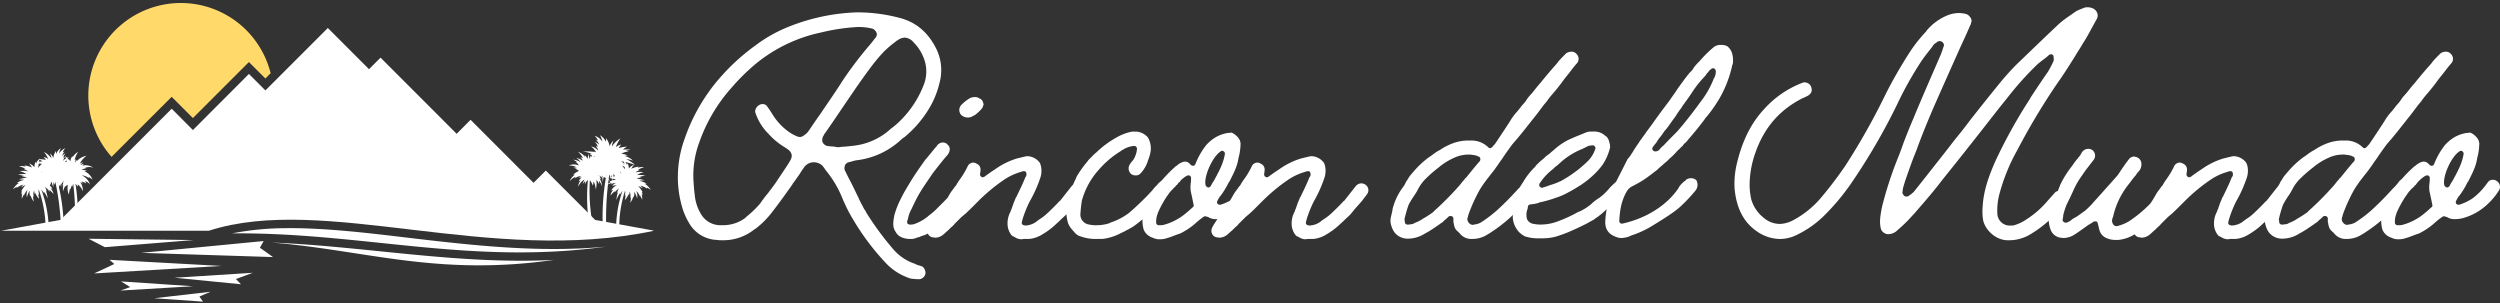 <svg xmlns="http://www.w3.org/2000/svg" xmlns:xlink="http://www.w3.org/1999/xlink" width="907.41" height="110" viewBox="0 0 907.41 110">
  <rect x="0" y="0" width="907.41" height="110" fill="#333333" stroke="none"/>
  <defs>
    <clipPath id="clip-path">
      <rect id="Rectangle_158" data-name="Rectangle 158" width="238.155" height="110"/>
    </clipPath>
    <clipPath id="clip-path-2">
      <path id="Path_7" data-name="Path 7" d="M30,.984H96.214V57.6H30Zm0,0" transform="translate(-30 -0.984)"/>
    </clipPath>
    <clipPath id="clip-path-3">
      <path id="Path_9" data-name="Path 9" d="M.438,9h236.67V86.961H.438Zm0,0" transform="translate(-0.438 -9)" fill="#fff"/>
    </clipPath>
    <clipPath id="clip-path-4">
      <path id="Path_12" data-name="Path 12" d="M30,77H217.961v27.559H30Zm0,0" transform="translate(-30 -77)" fill="#fff"/>
    </clipPath>
  </defs>
  <g id="rincon-del-mundo-white" transform="translate(15055 -4369.5)">
    <g id="Group_530" data-name="Group 530" transform="translate(-15064 4361.5)">
      <g id="Group_6" data-name="Group 6" transform="translate(9 8)">
        <g id="Group_5" data-name="Group 5" clip-path="url(#clip-path)">
          <g id="Group_2" data-name="Group 2" transform="translate(32.039 1.051)" clip-path="url(#clip-path-2)">
            <path id="Path_6" data-name="Path 6" d="M96.183,26.506A33.579,33.579,0,1,0,38.455,56.864L60.277,35.075l7.705,7.705Q78.145,32.618,88.311,22.451l5.978,5.978Zm0,0" transform="translate(-29.999 -0.984)" fill="#ffda6b"/>
          </g>
          <g id="Group_3" data-name="Group 3" transform="translate(0.467 9.612)" clip-path="url(#clip-path-3)">
            <path id="Path_8" data-name="Path 8" d="M21.93,79.171Q11.167,81.129.438,83.092H75.808c41.851-13.521,101.873,12.686,161.663,0q-10.731-1.959-21.493-3.921-8.936-8.967-17.9-17.905l-4.451,4.451Q182.2,54.259,170.774,42.831q-2.529,2.528-5.053,5.085Q151.9,34.093,138.088,20.279q-2.1,2.09-4.184,4.184-7.478-7.471-14.947-14.947Q107.624,20.842,96.3,32.172q-2.985-2.991-5.978-5.982Q80.159,36.39,69.993,46.552q-3.855-3.886-7.705-7.739Q42.088,59.007,21.93,79.171Zm0,0" transform="translate(-0.438 -8.965)" fill="#fff"/>
          </g>
          <path id="Path_10" data-name="Path 10" d="M116.79,14.461l14.947,14.981,4.184-4.184,27.633,27.6,5.053-5.052,20.128,20.129L168.573,56.082l2.258,5.081-4.118-3.12,3.95,7.009-10.429-7.242,3.158,3.387-5.348-2.824,8.4,8.736-10.429-4.118,12.289,12.29L149.538,70.3l2.061,6.245L127.185,52.127l10.43,2.958-18.3-18.3,10.1,1.393-9.566-9.566,8.239,2.061ZM88.155,31.169l5.978,5.982L98.054,33.2,96.06,39.074l11.56,11.56L87.358,39.871l5.248,7.805L84,43.229,94.033,55.052,81.08,48.611,74,57.709l9.37,9.336L63.508,55.386l5.615,6.278L58.16,58.076,47.931,60.7l3.721,2.39-2.328.067,5.248,4.551-8.435-3.158L39,68.172l2.924.534-9.6,2.82,27.8-27.734L67.826,51.5ZM195.911,66.245,208.7,79l-9.833-5.482v2.128L193.849,70.2l-2.557.663Zm0,0" transform="translate(2.196 0.983)" fill="#fff"/>
          <g id="Group_4" data-name="Group 4" transform="translate(32.039 82.233)" clip-path="url(#clip-path-4)">
            <path id="Path_11" data-name="Path 11" d="M101.709,77.548c2.174-.025,4.343,0,6.491.058,13.125.4,26.311,2.057,39.332,3.588,23.583,2.787,46.965,5.282,70.418,3.054-49.527,6.808-88.257-5.215-135.756-4.814A104.906,104.906,0,0,1,101.709,77.548Zm-71.6,3.842,38.134.467L36.021,84.448Zm63.544.83-1.364,2.428,4.752,3.387-47.8-1.527Zm2.724.534c34.446,1.393,67.995,8.106,102.637,6.312C156.5,95.144,130.589,85.478,96.377,82.754ZM37.719,89.032l40.553,2.223L32.1,93.98l7.338-3.421ZM89.7,93.746l-6.112,2.261L85.414,97.9,61.268,95.54ZM41.869,96.871l26.14,1.761-26.34,1.56,3.554-1.26Zm32.519,3.755-4.055,1.727,1.3,1.857-17.7-1.227Zm0,0" transform="translate(-29.993 -76.963)" fill="#fff"/>
          </g>
          <path id="Path_13" data-name="Path 13" d="M217.435,45.938a5.516,5.516,0,0,1,2.195,2.39A2.978,2.978,0,0,0,219.6,47a5.734,5.734,0,0,1,1.361,2.958,5.886,5.886,0,0,1,1.4-2.094,8.434,8.434,0,0,0-.6,2.257,9.759,9.759,0,0,1,3.125-3.02,12.072,12.072,0,0,0-1.661,3.187,4.929,4.929,0,0,1,1.99-.964,4.241,4.241,0,0,0-.926,1.3,10.632,10.632,0,0,1,3.053-.5,5,5,0,0,0-1.526,1.03,13.026,13.026,0,0,1,2.791.1,14.066,14.066,0,0,0-1.794.367,3.7,3.7,0,0,1,1.094.263,4.792,4.792,0,0,0-2.657.83,6.632,6.632,0,0,1,2.36.6,3.326,3.326,0,0,0-1.13.167,7.653,7.653,0,0,1,2.991,1.694,13.834,13.834,0,0,0-2.462-.6,21.434,21.434,0,0,1,3.258,2.161,28.43,28.43,0,0,0-3.567-1.03,3.444,3.444,0,0,1,.576,1,1.774,1.774,0,0,0,.267-.63,6.426,6.426,0,0,1,.4,1.957,4.526,4.526,0,0,1,1.928-1.393,10.535,10.535,0,0,0-1.064,1.494,9.806,9.806,0,0,1,2.757-.8,1.755,1.755,0,0,0-.464.434,5.849,5.849,0,0,1,2.424-.2,8.955,8.955,0,0,0-2.258.93,1.587,1.587,0,0,1,.564.1,7.3,7.3,0,0,0-1.527.9,7.087,7.087,0,0,1,3.02-.133,6.24,6.24,0,0,0-2.39,1.064,8.729,8.729,0,0,1,3.058.229,7.824,7.824,0,0,0-2.16.467,2.745,2.745,0,0,1,.729.1,8.265,8.265,0,0,0-1.827.5,13.941,13.941,0,0,1,2.958.6,10.1,10.1,0,0,0-1.994.2,6.864,6.864,0,0,1,2.757,1.064,3.9,3.9,0,0,0-.7,0A6.58,6.58,0,0,1,235.9,65.8a10.822,10.822,0,0,0-1.494-.893,1.021,1.021,0,0,1,.2.463,7.131,7.131,0,0,0-2.558-1.131,3.431,3.431,0,0,1,.9,1.03,7.12,7.12,0,0,0-1.627-.864,11.1,11.1,0,0,1,1.661,2.257,2,2,0,0,0-.367-.033,2.893,2.893,0,0,1,.367,1.1,1.148,1.148,0,0,0-.4-.4,6,6,0,0,1,.2,2.027,9.189,9.189,0,0,0-.8-1.6,1.905,1.905,0,0,1,.1.6,6.061,6.061,0,0,0-1.464-2.194,4.525,4.525,0,0,1,.333,2.691,9.917,9.917,0,0,0-1.064-2.424,4.475,4.475,0,0,1-.2,2.19,1.787,1.787,0,0,0-.1-.563,5.525,5.525,0,0,1-1.164,2.424,11.263,11.263,0,0,0,.333-2.123,1.866,1.866,0,0,1-.366.53,3.727,3.727,0,0,0-.133-2.491,4.389,4.389,0,0,1-.367,1.594,1.645,1.645,0,0,0-.1-.73,4.385,4.385,0,0,1-1.331,2.257,5.866,5.866,0,0,0,.3-1.861,1.158,1.158,0,0,1-.3.367,4.692,4.692,0,0,0,.142-1.965,42.3,42.3,0,0,0-2.136,13.258l-1.127-.367a42.15,42.15,0,0,1,2.32-12.845,4.047,4.047,0,0,0-.759,1.356,1.128,1.128,0,0,1-.067-.534,8.692,8.692,0,0,0-1.393,2.557,9.574,9.574,0,0,1,.53-2.724.615.615,0,0,0-.267.2,3.685,3.685,0,0,1,.663-1.66,6.173,6.173,0,0,0-1.527,1.36,1.217,1.217,0,0,1,.067-.4,8.11,8.11,0,0,0-1.628,1.627,4.237,4.237,0,0,1,.964-2.061,2.179,2.179,0,0,0-.663.234,3.638,3.638,0,0,1,1.957-1.894,2.683,2.683,0,0,0-1.56.267,2.026,2.026,0,0,1,1.263-1.131,2.162,2.162,0,0,0-1.76.6.929.929,0,0,1,.4-.634,7.476,7.476,0,0,0-1.494.53,106.894,106.894,0,0,0-.663,14.951c-.366-.033-.93-.1-1.263-.133A85.981,85.981,0,0,1,219.6,61.461c-.083-.054-.171-.1-.258-.159-.029.063-.059.121-.083.179a1.564,1.564,0,0,1-.146-.309c-.079-.046-.158-.092-.241-.133a7.471,7.471,0,0,0-.376,1.907,8.164,8.164,0,0,1-.125-1.556,5.756,5.756,0,0,0-.831-.542c-.058.079-.112.159-.167.242a3.849,3.849,0,0,1,.626.959,2.47,2.47,0,0,0-.7-.5,7.013,7.013,0,0,1,.959,2.991,5.8,5.8,0,0,0-1.193-2.061,4.245,4.245,0,0,1,.067,1.3,4.8,4.8,0,0,0-.964-1.627,9.562,9.562,0,0,1-.2,3.488,9.16,9.16,0,0,0-.764-2.824c-.05.092-.092.179-.138.271a3.5,3.5,0,0,1-.2,1.156,6.152,6.152,0,0,0-1.072-1.948,65.942,65.942,0,0,0,.973,15.736h-1.26a64.852,64.852,0,0,1-.413-15.811,3.07,3.07,0,0,0-1.08,1.594,2.927,2.927,0,0,1,.129-1.231,4.322,4.322,0,0,0-.964,1.131,5.348,5.348,0,0,1,.7-1.694,5.105,5.105,0,0,0-2.262,2.624,3.04,3.04,0,0,1,.9-2.261,2.416,2.416,0,0,0-.764.4,2.857,2.857,0,0,1,1.164-1.493,3.137,3.137,0,0,0-1.1.3,3.413,3.413,0,0,1,.8-.8,3.86,3.86,0,0,0-2.291.864,1.517,1.517,0,0,1,.4-.63,4.73,4.73,0,0,0-2.29,1.727,5.481,5.481,0,0,1,1.994-2.524,7.352,7.352,0,0,0-.734.1,7.85,7.85,0,0,1,2.194-1.431,3.689,3.689,0,0,0-1.263-.53,1.967,1.967,0,0,1,.734,0,4.1,4.1,0,0,0-1.53-.563,4.736,4.736,0,0,1,1.23-.167,5.829,5.829,0,0,0-2.924-.7,4.632,4.632,0,0,1,3.655,0,2.664,2.664,0,0,0-1.231-1.264,1.409,1.409,0,0,1,.735.2,4.065,4.065,0,0,0-1.565-1,4.4,4.4,0,0,1,2.724.93,4.825,4.825,0,0,0-1.594-1.627,6.062,6.062,0,0,1,2.324,1.064,1.9,1.9,0,0,0-.9-1.231,1.737,1.737,0,0,1,1.031.33,6.476,6.476,0,0,0-1.827-2.357,5.174,5.174,0,0,1,2.591,1.86,1.712,1.712,0,0,0-.23-.763,5.178,5.178,0,0,1,1.127,1.493,4.518,4.518,0,0,1,.5-1.827,5.085,5.085,0,0,0,.233,1.894,3.262,3.262,0,0,1,.126-.538c-.076-.008-.151-.021-.225-.025.083-.025.167-.042.25-.063a3.107,3.107,0,0,1,.38-.768,1.388,1.388,0,0,0-.013.684.091.091,0,0,0,.033,0,4.332,4.332,0,0,1,.326-.672,3.592,3.592,0,0,0-.814-.209,1.794,1.794,0,0,1,.7-.267,8.508,8.508,0,0,0-3.291-.864,16.962,16.962,0,0,1,4.313.113c.092-.1.179-.209.271-.313q-.062.169-.112.338c.125.021.25.037.379.063a5.308,5.308,0,0,0-1.86-2.061,3.937,3.937,0,0,1,2.624,1.5,3.066,3.066,0,0,0-.963-1.76,2.214,2.214,0,0,1,.83.43,3.207,3.207,0,0,0-1.16-1.894,4.468,4.468,0,0,1,1.661,1.1,4.611,4.611,0,0,0-1.2-1.861,1.87,1.87,0,0,1,.8.367,4.237,4.237,0,0,0-1.293-1.794,5.074,5.074,0,0,1,2.854,2.157A5.353,5.353,0,0,0,217.435,45.938ZM21.827,50.622a4.687,4.687,0,0,0-.667,2.023,4.437,4.437,0,0,1,2.294-1.99,3.881,3.881,0,0,0-1,1.594,1.356,1.356,0,0,1,.663-.334,3.425,3.425,0,0,0-.864,1.627,3.024,3.024,0,0,1,1.3-1.026,2.729,2.729,0,0,0-.864,1.66,1.743,1.743,0,0,1,.663-.434,2.836,2.836,0,0,0-.7,1.51.015.015,0,0,1,.008,0,3.365,3.365,0,0,1,1-.918,6.783,6.783,0,0,0-.48-.993,7.6,7.6,0,0,1,.834.8,4.657,4.657,0,0,1,.759-.271,4.11,4.11,0,0,0-.563.509,3.847,3.847,0,0,1,.43.655,1.592,1.592,0,0,0-.133-.6,2.629,2.629,0,0,1,.626.943l.1-.013a3.881,3.881,0,0,1,.8-1.89.846.846,0,0,0,.033.5,5.139,5.139,0,0,1,1.99-1.961,8.176,8.176,0,0,0-1.26,2.958,1.228,1.228,0,0,1,.53-.267,1.6,1.6,0,0,0-.3.563c.108,0,.217,0,.325,0a1.712,1.712,0,0,1,.409-.367.74.74,0,0,0-.133.434,5.871,5.871,0,0,1,3.488-1.894A7.528,7.528,0,0,0,28.668,56.3a3.724,3.724,0,0,1,1.193-.53,4.93,4.93,0,0,0-.993,1.131,3.282,3.282,0,0,1,1.36-.567,1.519,1.519,0,0,0-.563.667,4.648,4.648,0,0,1,3.884.763,4.005,4.005,0,0,0-2.92.033,1.677,1.677,0,0,1,.43.1,5.248,5.248,0,0,0-1.827.73,3.164,3.164,0,0,1,2.061.334,2.2,2.2,0,0,0-.93.063,5.46,5.46,0,0,1,2.924,3.058,5.98,5.98,0,0,0-1.6-1.03,1.1,1.1,0,0,1,.334.534,4.608,4.608,0,0,0-2.657-1.064,5.3,5.3,0,0,1,3.02,3.421,2.685,2.685,0,0,0-1.923-1.3,1.5,1.5,0,0,1,.53.864,3.155,3.155,0,0,0-1.761-.7,2.376,2.376,0,0,1,.6.83,2.348,2.348,0,0,0-1.026-.63,5,5,0,0,1,.959,3.321A4.773,4.773,0,0,0,27.9,63.843a2.276,2.276,0,0,1-.067.83,4.08,4.08,0,0,0-.738-1.114,68.687,68.687,0,0,1,.772,13.9l-.93.067a94.934,94.934,0,0,0-.655-13.9,3.551,3.551,0,0,0-.342,1.047.8.8,0,0,1-.167-.463,2.864,2.864,0,0,0-.334,1.393,1.142,1.142,0,0,1-.23-.467,9.34,9.34,0,0,0-.5,2.395,5.864,5.864,0,0,1-.4-3.362c-.058-.075-.113-.15-.175-.225a3.052,3.052,0,0,0-.225.6,1.316,1.316,0,0,1-.067-.63,2.28,2.28,0,0,0-.33.83,1.111,1.111,0,0,1-.033-.467,6.618,6.618,0,0,0-.9,2.061,5.977,5.977,0,0,1,.1-2.324,1.4,1.4,0,0,0-.334.4,8.385,8.385,0,0,1,.325-1.16,3.416,3.416,0,0,0-.25-.3,7.961,7.961,0,0,0-.513.922,6.174,6.174,0,0,1-.029,1.072c-.033-.246-.079-.48-.133-.713-.021.046-.042.1-.062.146a1.726,1.726,0,0,1-.008-.442c-.017-.058-.033-.113-.05-.171a3.947,3.947,0,0,0-.551.914,72.519,72.519,0,0,1,1.735,13.42c-.263.067-.763.129-1.03.2a92.251,92.251,0,0,0-1.94-15.143c-.054-.025-.113-.05-.171-.075a4.99,4.99,0,0,0-.079.872,2.261,2.261,0,0,1-.43-1,11.153,11.153,0,0,0-.1,1.827,6.589,6.589,0,0,1-.576-1.752,1.8,1.8,0,0,0-.175-.1c-.083.163-.158.329-.225.5a2.124,2.124,0,0,1,.246.388,2.627,2.627,0,0,0-.346-.125c-.067.184-.121.367-.171.555a3.609,3.609,0,0,1,.947,1.231,2.161,2.161,0,0,0-.663-.234,4.37,4.37,0,0,1,1.03,2.061,8.523,8.523,0,0,0-1.527-1.5,7.56,7.56,0,0,0,.029.868c-.125-.271-.234-.538-.33-.805a5.3,5.3,0,0,0-1.364-1.089,3.253,3.253,0,0,1,.7,1.627.926.926,0,0,0-.23-.167,10.991,10.991,0,0,1,.6,2.691,9.567,9.567,0,0,0-1.46-2.524,1.109,1.109,0,0,1-.067.53,3.933,3.933,0,0,0-.813-1.335,42.474,42.474,0,0,1,2.674,12.828l-1.1.4a43.463,43.463,0,0,0-2.507-13.249,5.076,5.076,0,0,0,.184,1.957.881.881,0,0,1-.3-.334,7.455,7.455,0,0,0,.33,1.86,4.489,4.489,0,0,1-1.36-2.228,1.722,1.722,0,0,0-.1.734,4.062,4.062,0,0,1-.4-1.6,3.534,3.534,0,0,0-.067,2.49,1.933,1.933,0,0,1-.367-.5,10.614,10.614,0,0,0,.367,2.094A5.2,5.2,0,0,1,10.8,67.693a4.81,4.81,0,0,0-.1.534,4.53,4.53,0,0,1-.234-2.194A10.534,10.534,0,0,0,9.47,68.49a4.472,4.472,0,0,1,.263-2.72,6.236,6.236,0,0,0-1.427,2.257,3.085,3.085,0,0,1,.067-.63,9.934,9.934,0,0,0-.73,1.66A6.249,6.249,0,0,1,7.772,67a2.423,2.423,0,0,0-.4.434A3.732,3.732,0,0,1,7.743,66.3c-.133.021-.254.046-.367.067a11.2,11.2,0,0,1,1.594-2.324,6.755,6.755,0,0,0-1.594.893,3.766,3.766,0,0,1,.864-1.06A6.842,6.842,0,0,0,5.715,65.1a.861.861,0,0,1,.2-.463,9.476,9.476,0,0,0-1.5.93,7.068,7.068,0,0,1,2.128-2.294,4.253,4.253,0,0,0-.73,0A7.594,7.594,0,0,1,8.54,62.149a9.525,9.525,0,0,0-1.994-.133A11.952,11.952,0,0,1,9.5,61.352a6.589,6.589,0,0,0-1.856-.467,2.129,2.129,0,0,1,.73-.133,7.588,7.588,0,0,0-2.161-.4,8.878,8.878,0,0,1,3.058-.3,6.673,6.673,0,0,0-2.428-1.03,7.1,7.1,0,0,1,3.024.067,6.217,6.217,0,0,0-1.56-.864,1.865,1.865,0,0,1,.6-.1,9.682,9.682,0,0,0-2.324-.9,6.02,6.02,0,0,1,2.457.133,2.856,2.856,0,0,0-.463-.43,8.823,8.823,0,0,1,2.753.763,8.813,8.813,0,0,0-1.093-1.5,4.869,4.869,0,0,1,1.961,1.364,6.96,6.96,0,0,1,.363-1.994,4,4,0,0,0,.267.663,3.359,3.359,0,0,1,.213-.5c-.1-.012-.184-.021-.279-.033.1-.025.217-.042.321-.058a3.307,3.307,0,0,1,.763-.93c-.029-.013-.058-.029-.088-.042.046,0,.092,0,.138,0,.125-.1.259-.2.392-.3-.054.1-.1.2-.154.3a8.658,8.658,0,0,1,2.215.271,3.688,3.688,0,0,0-.864-1.064,4.358,4.358,0,0,1,1.727.73,10.716,10.716,0,0,0-1.564-2.591A7.923,7.923,0,0,1,18.4,54.373a5.78,5.78,0,0,0-.63-1.86,4.517,4.517,0,0,1,1.3,1.694,4.816,4.816,0,0,1,1-2.591,2.634,2.634,0,0,0,.029,1.131A4.419,4.419,0,0,1,21.827,50.622Zm193.443,2.97c-.017.079-.026.163-.038.246.138,0,.271,0,.409,0A4.406,4.406,0,0,0,215.27,53.593Zm-.1.83a.733.733,0,0,1-.009.092c.05-.013.1-.029.146-.042Zm-201.115.4a6.469,6.469,0,0,0-.275.722,12.467,12.467,0,0,1,1.3-.071A4.363,4.363,0,0,0,14.059,54.819Zm9.783.025c-.025.033-.046.063-.067.1a.911.911,0,0,1,.142.167C23.9,55.015,23.867,54.932,23.842,54.844Zm-.138.209a4.754,4.754,0,0,0-.321.613c.025.017.046.033.067.046.167-.046.334-.083.5-.121Q23.835,55.316,23.7,55.053Zm3.65.229c-.117.017-.225.042-.338.063a2.028,2.028,0,0,0-.042.626A2.19,2.19,0,0,1,27.354,55.282Zm197.756.154a8.768,8.768,0,0,1,1.277.909,4.829,4.829,0,0,0-.267-.751C225.782,55.533,225.444,55.478,225.11,55.436Zm-211.4.388a.443.443,0,0,0-.021.079.643.643,0,0,1,.079-.071A.283.283,0,0,0,13.708,55.824Zm.317.058-.05.1a2.348,2.348,0,0,1,.275-.046C14.176,55.916,14.1,55.9,14.025,55.883Zm-.163.338a3.2,3.2,0,0,0-.209,1.64,4.827,4.827,0,0,1,.279-.471c-.071,0-.142,0-.213.008a3.69,3.69,0,0,1,.334-.179A3.825,3.825,0,0,1,14.9,56.4,4.757,4.757,0,0,0,13.863,56.221Zm212.011.213c.129.109.251.221.372.334a2.29,2.29,0,0,0-.121-.254C226.041,56.484,225.957,56.459,225.874,56.434Zm-.366.563a10.332,10.332,0,0,1,.968,1.306,3.1,3.1,0,0,0-.017-.809A4.667,4.667,0,0,0,225.507,57Zm-.764,2.161c.033.121.066.238.1.359a3.433,3.433,0,0,1,.45.4A4.054,4.054,0,0,0,224.744,59.158Zm-209.7.063c-.063.017-.125.029-.188.046-.05.108-.1.217-.142.325A3.5,3.5,0,0,1,15.048,59.22Zm207.372.768a9.783,9.783,0,0,1-.134.98q.288-.062.613-.1A8.257,8.257,0,0,0,222.42,59.988Zm-1.556.167c-.083.576-.162,1.156-.238,1.735.171.238.339.476.5.722-.175-.154-.355-.3-.534-.442q-.088.713-.171,1.427a3.975,3.975,0,0,1,.939-.551,2.969,2.969,0,0,0-.5-.1,2.71,2.71,0,0,1,.959-.559,6.581,6.581,0,0,0-.045-.755,5.97,5.97,0,0,0-.61-.092s0,.008,0,.008V61.54c-.108-.012-.221-.021-.329-.025.1-.054.2-.108.313-.158A4.828,4.828,0,0,0,220.864,60.155Zm.692.2a2.837,2.837,0,0,1-.254.93,3.83,3.83,0,0,1,.4-.154Q221.644,60.737,221.556,60.355Zm-1.806.154a2.191,2.191,0,0,0-.125.217c.029.029.062.058.092.088.02-.1.037-.2.053-.3A.028.028,0,0,0,219.75,60.509Zm-2.837.05c-.009.012-.021.021-.03.033.1.088.192.175.284.267.02-.054.042-.113.063-.167C217.126,60.647,217.021,60.6,216.913,60.559Zm1.088.092a5.493,5.493,0,0,1,.376.572c.009-.138.016-.271.029-.409C218.273,60.755,218.135,60.7,218,60.651Zm6.387.079v.117a1.169,1.169,0,0,1,.121,0C224.472,60.81,224.431,60.772,224.389,60.73Zm-2.278.98a5.831,5.831,0,0,1-.23.651,4.48,4.48,0,0,1,1.435-.179A6.01,6.01,0,0,0,222.111,61.711Zm-7.067.768c0,.046,0,.088.007.129,0-.029.009-.054.013-.083S215.052,62.5,215.045,62.478Zm-192.338.054c-.021.033-.046.067-.067.1.058.1.117.192.163.288.033-.079.067-.154.1-.234Zm-2.945.2a.633.633,0,0,0-.029.1c.021.012.038.029.058.042C19.778,62.82,19.77,62.775,19.762,62.729Zm.884.15c.029.108.058.217.083.33.017-.046.033-.1.05-.138C20.738,63,20.692,62.941,20.646,62.879Zm3.8.6c-.012.021-.029.042-.042.058a.352.352,0,0,0,.025.042C24.434,63.542,24.442,63.509,24.446,63.475Zm-7.609.125c-.021,0-.042,0-.063.008.025.008.042.021.067.029A.115.115,0,0,1,16.837,63.6ZM21,63.809a1.044,1.044,0,0,0-.092.1c0,.021.008.038.012.058C20.942,63.913,20.967,63.859,21,63.809Zm0,0" transform="translate(0.3 3.122)" fill="#fff"/>
        </g>
      </g>
    </g>
    <path id="Path_940" data-name="Path 940" d="M87.7,14.848a2.576,2.576,0,0,0,2.2-1.972,2.917,2.917,0,0,0-1.16-2.668c-.464-.116-.928-.348-1.508-.464a4.12,4.12,0,0,1-1.044-.464A17.8,17.8,0,0,1,78.3,4.06,108.241,108.241,0,0,1,68.324-9.512v-.116c-.232-.464-.58-.812-.812-1.276-.7-1.392-1.392-2.552-1.972-3.944-.7-1.392-1.392-2.9-2.088-4.292s-1.508-2.9-2.2-4.292c-.116-.232-.116-.348-.232-.464,0-.116-.116-.232-.116-.348-.116-.116-.232-.232-.232-.348a2.6,2.6,0,0,1,.116-2.088,1.942,1.942,0,0,1,1.276-.928.869.869,0,0,1,.58-.116,14.025,14.025,0,0,1,2.088-.58A28.615,28.615,0,0,0,80.736-35.5c.348-.348.7-.58,1.044-.928a2.427,2.427,0,0,0,.7-.464,40.3,40.3,0,0,0,8.236-9.4A32.145,32.145,0,0,0,95-56.376a17.575,17.575,0,0,0-1.16-12.412C90.828-74.82,86.42-78.532,80.388-80.04a59.849,59.849,0,0,0-15.312-1.972,72.674,72.674,0,0,0-26.216,5.8,52.028,52.028,0,0,0-10.9,6.38A75.777,75.777,0,0,0,13.34-55.912,66.725,66.725,0,0,0,2.436-35.96,40.448,40.448,0,0,0,.116-24.592a38.611,38.611,0,0,0,1.856,14.5,24.82,24.82,0,0,0,2.2,4.64A12.079,12.079,0,0,0,14.152.58,12.608,12.608,0,0,0,16.24.7a17.984,17.984,0,0,0,11.716-4.06h.116a32.039,32.039,0,0,0,6.264-6.264c2.436-3.132,4.756-6.38,7.308-9.976v-.116c.928-1.16,1.74-2.436,2.668-3.712.464-.812,1.044-1.624,1.624-2.436a4.283,4.283,0,0,1,3.48-1.74,4.652,4.652,0,0,1,3.248,1.392v.116l.348.348.7,1.044a38.363,38.363,0,0,1,5.916,9.86A58.266,58.266,0,0,0,63.916-6.38,88.607,88.607,0,0,0,75.168,8.584a20.96,20.96,0,0,0,9.4,6.032,24.421,24.421,0,0,0,2.9.232H87.7ZM15.428-4.756A8.187,8.187,0,0,1,8.352-8.932a16.352,16.352,0,0,1-2.2-6.96c-.232-1.74-.348-3.6-.464-5.336a34.419,34.419,0,0,1,2.2-13.8,58.957,58.957,0,0,1,11.6-19.6,76.644,76.644,0,0,1,8.12-8.12A55.261,55.261,0,0,1,51.968-74.7,72.694,72.694,0,0,1,64.96-76.676a19.347,19.347,0,0,1,5.684.58h.116a2.889,2.889,0,0,1,1.508,1.856,2.025,2.025,0,0,1-.464,1.392c-.232.348-.58.7-.812,1.044s-.58.7-.812,1.044A136.172,136.172,0,0,0,59.74-57.072c-2.552,4.06-5.336,8-8,11.948-1.392,1.972-2.784,3.944-4.06,5.916-.116,0-.116,0-.116.116-.116.116-.116.232-.232.348a4.945,4.945,0,0,1-1.392,1.276,2.506,2.506,0,0,1-1.624.7c-.232,0-.464-.116-.7-.116a14.7,14.7,0,0,1-3.6-1.972A21.941,21.941,0,0,1,34.1-45.472c-.348-.464-.58-.928-.928-1.392-.232-.348-.58-.812-.812-1.16a1.947,1.947,0,0,0-1.624-.7,2.238,2.238,0,0,0-1.16.348c-1.044.464-1.74,2.088-1.392,2.784a19.345,19.345,0,0,0,4.176,7.076l.464.464a25.406,25.406,0,0,0,5.8,4.872c1.508.928,2.436,1.624,2.668,2.668.348,1.16-.464,2.32-1.392,3.828l-2.088,3.132-2.088,3.132c-.928,1.392-1.972,2.668-2.9,3.944a47.337,47.337,0,0,0-2.9,3.828,35.906,35.906,0,0,1-5.22,4.988v.116a13.607,13.607,0,0,1-8.584,2.784Zm37.584-32.6a.426.426,0,0,1,.116-.348c2.32-3.248,4.64-6.728,6.844-9.976,3.48-5.1,6.96-10.324,10.788-15.312a54.586,54.586,0,0,1,4.176-4.872,35.618,35.618,0,0,1,3.944-3.364c.232-.232.464-.348.7-.58h.116a4.89,4.89,0,0,1,2.668-1.044,4.558,4.558,0,0,1,3.248,1.74,15.8,15.8,0,0,1,3.48,5.22A13.222,13.222,0,0,1,89.32-55.8,36.8,36.8,0,0,1,79-41.064c-.464.348-.812.7-1.16.928a12.329,12.329,0,0,0-1.276,1.044l-.116.116a23.924,23.924,0,0,1-12.3,5.336c-1.044.116-2.088.232-3.248.348a21.252,21.252,0,0,0-2.436.232h-.232a6.945,6.945,0,0,1-1.392-.232,23.06,23.06,0,0,1-2.552-.232h-.116a2.743,2.743,0,0,1-1.624-1.392,2.847,2.847,0,0,1,.348-2.32ZM84.448.232A4.509,4.509,0,0,0,86.188,0,7.5,7.5,0,0,1,87.7-.464a4.848,4.848,0,0,1,1.16-.464,12.283,12.283,0,0,0,4.06-2.2c1.972-1.624,3.6-3.016,5.1-4.524v-.116a89.63,89.63,0,0,0,6.612-6.728,1.924,1.924,0,0,0,.7-1.856,2.173,2.173,0,0,0-.928-1.624,2.29,2.29,0,0,0-1.624-.7,2.859,2.859,0,0,0-1.972.928c-2.32,2.552-4.756,4.988-7.076,7.308a23.227,23.227,0,0,1-1.856,1.624,10.144,10.144,0,0,0-1.16.928,15.9,15.9,0,0,1-5.1,2.784,5.2,5.2,0,0,1-1.392.116,1.253,1.253,0,0,1-.812-.348,1.233,1.233,0,0,1-.116-.928c.116-.348.232-.7.348-1.16a9.561,9.561,0,0,1,.7-2.2,6.839,6.839,0,0,1,.464-.928c.928-1.972,1.856-3.944,3.016-5.916,1.392-2.32,3.132-4.756,4.756-7.192,1.74-2.2,3.48-4.524,5.452-6.728a3.742,3.742,0,0,0,.7-2.088,2.133,2.133,0,0,0-.928-1.624v-.116a2.772,2.772,0,0,0-1.624-.58,2.768,2.768,0,0,0-2.088,1.16v.116a10.458,10.458,0,0,0-1.044,1.16c-.348.464-.7.812-1.044,1.276s-.7.812-1.044,1.276c-.464.58-1.044,1.16-1.508,1.856-1.74,2.436-3.248,4.64-4.64,6.844-1.044,1.74-2.668,4.292-3.944,6.96A28.747,28.747,0,0,0,78.532-8v.116c-.348,1.972-.58,3.6.348,5.22,0,.116,0,.116.116.116.812,1.74,2.2,2.32,3.944,2.668h.116A5.648,5.648,0,0,0,84.448.232Zm20.88-44.08a3.211,3.211,0,0,0,1.508-.348.114.114,0,0,1,.116-.116,4.345,4.345,0,0,0,1.392-.812,13.2,13.2,0,0,0,2.2-2.2,7.991,7.991,0,0,0,.348-.928.426.426,0,0,0,.116-.348c-.232-1.16-.58-1.74-1.276-2.088h-.116a2.729,2.729,0,0,0-1.856-.58,4.554,4.554,0,0,0-1.624.348,14.377,14.377,0,0,0-3.248,2.552,2.67,2.67,0,0,0,0,3.6A3.523,3.523,0,0,0,105.328-43.848ZM124.584.348h.232a5.648,5.648,0,0,1,1.392-.116H127.6a11.294,11.294,0,0,0,4.872-1.74A26.966,26.966,0,0,0,137-4.872c.58-.58,1.16-1.044,1.624-1.508.812-.812,1.624-1.508,2.32-2.2.58-.7,1.16-1.392,1.624-1.972.58-.7,1.16-1.276,1.74-1.972.348-.348.58-.7.928-1.044.58-.812,1.16-1.508,1.74-2.32a2.426,2.426,0,0,0-.348-3.48,2.772,2.772,0,0,0-1.624-.58,2.656,2.656,0,0,0-1.972.928l-4.292,5.452h-.116c-1.392,1.508-3.016,3.132-4.524,4.524a17.4,17.4,0,0,1-2.9,2.2c-.232.232-.7.464-1.044.812a7.217,7.217,0,0,1-3.944,1.392.7.7,0,0,1-.464-.116.7.7,0,0,1-.7-.348.908.908,0,0,1-.116-.928c.116-.348.116-.58.232-.928a43.05,43.05,0,0,1,2.552-6.38,46.987,46.987,0,0,0,3.828-8.468,7.979,7.979,0,0,0,.232-4.64c0-.116,0-.116-.116-.232a1.649,1.649,0,0,0-.232-.7,5.811,5.811,0,0,0-4.64-2.436c-.232,0-.464.116-.7.116l-2.9.7a27.03,27.03,0,0,0-8,3.944c-1.276.812-2.436,1.624-3.828,2.668a1.96,1.96,0,0,1-.58.232c-.232,0-.348,0-.464-.116a.919.919,0,0,1-.58-.928,1.72,1.72,0,0,1,.116-.812v-.464a2.288,2.288,0,0,0-1.508-2.668l-.116-.116a3.586,3.586,0,0,0-.928-.232,2.292,2.292,0,0,0-2.088,1.392,29.97,29.97,0,0,1-3.016,4.988,20.177,20.177,0,0,0-1.276,2.088H100.8c-.232.348-.58.812-.812,1.16a14.773,14.773,0,0,0-1.508,2.2A33.892,33.892,0,0,1,95.7-11.368c-.58.812-1.16,1.624-1.74,2.552-.348.464-.58.928-.928,1.392-.7,1.16-1.508,2.2-2.088,3.364a2.607,2.607,0,0,0-.116,2.436,2.23,2.23,0,0,0,1.74,1.276h.116c.232,0,.464.116.812.116A4.628,4.628,0,0,0,96.28-1.276c.58-.464,1.276-1.16,1.972-1.74L99.3-4.06a5.5,5.5,0,0,0,1.16-1.16l2.552-2.552c.464-.348.812-.7,1.276-1.044,1.276-1.16,2.552-2.436,3.712-3.6l.812-.812a64.889,64.889,0,0,1,8.584-7.308l.348-.232a21.336,21.336,0,0,1,6.5-3.248l1.044-.348h.348a1.261,1.261,0,0,1,.58.116,1.253,1.253,0,0,1,.348.812v.58c-.116.232-.116.464-.348.58-.928,2.32-1.972,4.524-3.016,6.612a1.87,1.87,0,0,1-.464.812c0,.116-.116.232-.116.348-.232.58-.464,1.16-.7,1.624-.232.812-.58,1.624-.812,2.436h-.116a2.151,2.151,0,0,1-.232.812,8.881,8.881,0,0,0-1.044,4.756v.116a6.664,6.664,0,0,0,1.508,3.712c.116.116.232.116.232.232a5.655,5.655,0,0,1,.812.348A4.671,4.671,0,0,0,124.584.348ZM153.468.232h.58a18.414,18.414,0,0,0,6.728-2.088c.7-.348,1.276-.58,1.856-.928.928-.464,1.74-.928,2.552-1.392a45.455,45.455,0,0,0,3.712-2.9A48.4,48.4,0,0,0,173.3-11.02c1.392-1.508,2.9-3.132,4.292-4.64s2.9-3.016,4.292-4.64H182a2.6,2.6,0,0,0,.116-3.712,2.558,2.558,0,0,0-1.74-.7,2.859,2.859,0,0,0-1.972.928l-1.044,1.044a10.459,10.459,0,0,0-1.044,1.16c-.348.348-.7.58-1.044.928A6.647,6.647,0,0,0,174-19.372a15.916,15.916,0,0,0-1.856,2.088c-.7.7-1.276,1.392-1.972,2.088-2.436,2.436-4.524,4.408-6.612,6.148a22.425,22.425,0,0,1-5.916,3.132,4.12,4.12,0,0,0-1.044.464,15.312,15.312,0,0,1-4.524.7,10.387,10.387,0,0,1-2.668-.232,3.668,3.668,0,0,1-3.248-4.06c.116-1.508.232-2.784.464-4.292v-.116a27.5,27.5,0,0,1,6.032-11.252,34.382,34.382,0,0,1,8.352-7.076V-31.9l.348-.116a8.959,8.959,0,0,1,4.176-1.508h.116a1.244,1.244,0,0,1,.7.232,1.253,1.253,0,0,1,.348.812,8.9,8.9,0,0,1-1.392,4.06c-.232.232-.464.58-.7.812-.116.232-.348.464-.464.7a2.694,2.694,0,0,0,.464,3.6,2.663,2.663,0,0,0,1.624.464,2.188,2.188,0,0,0,1.74-.7,11.989,11.989,0,0,0,2.668-4.524v-.116a15,15,0,0,0,.812-2.436,7.874,7.874,0,0,0-.7-5.8,1.6,1.6,0,0,0-.348-.464A6.058,6.058,0,0,0,166-38.744h-1.044a18.27,18.27,0,0,0-5.8,2.2,34.241,34.241,0,0,0-7.308,5.452,7.505,7.505,0,0,0-1.044.928L148.944-28.3v.116a40.814,40.814,0,0,0-4.176,5.8c-.232.7-.58,1.276-.812,1.856-.58,1.276-1.16,2.436-1.624,3.712a48.652,48.652,0,0,0-1.16,5.684,12.907,12.907,0,0,0,.464,5.452v.116a8.359,8.359,0,0,0,1.856,2.784.249.249,0,0,0,.232.232,4.807,4.807,0,0,0,2.088,1.74h.116A16.039,16.039,0,0,0,151.264.232h2.2Zm21.576.116a7.612,7.612,0,0,0,2.668-.464,18.412,18.412,0,0,0,2.32-.812c.7-.232,1.508-.58,2.32-.812a25.677,25.677,0,0,0,5.568-3.712,25.39,25.39,0,0,1,2.9-2.32c.232-.116.348-.232.58-.232a.7.7,0,0,1,.464.116c.232,0,.348.116.58.116a5.251,5.251,0,0,0,3.132.812,12.037,12.037,0,0,0,2.668-.348,21.069,21.069,0,0,0,8.932-4.988,24.465,24.465,0,0,0,4.176-4.988,2.472,2.472,0,0,0-.7-3.48,2.025,2.025,0,0,0-1.392-.464,2.032,2.032,0,0,0-1.972,1.044.114.114,0,0,0-.116.116A24.641,24.641,0,0,1,201.84-14.5a19.074,19.074,0,0,1-4.872,2.32h-.232a1.253,1.253,0,0,1-.812-.348,1.054,1.054,0,0,1,0-1.16l.348-.7a2.908,2.908,0,0,0,.464-.812h.116a29.907,29.907,0,0,0,3.248-5.336h.116c1.392-2.784,2.784-5.336,3.248-8.236.116-.58.232-1.044.348-1.508a20.669,20.669,0,0,0,.464-4.524.114.114,0,0,1-.116-.116c0-1.392-2.436-3.48-3.48-3.48l-.116.116h-.58a12.624,12.624,0,0,0-5.336,1.972,15.253,15.253,0,0,0-2.9,2.552,26.826,26.826,0,0,0-3.828,6.728,1.046,1.046,0,0,1-.7.7h-.232a1.649,1.649,0,0,1-.7-.232,5.36,5.36,0,0,0-.812-.812,2.229,2.229,0,0,0-1.392-.464,3.024,3.024,0,0,0-1.276.348,6.379,6.379,0,0,0-1.856,1.276h-.116a50.274,50.274,0,0,0-5.916,6.148,36.551,36.551,0,0,0-5.1,8.468,4.546,4.546,0,0,1-.464,1.044,2.671,2.671,0,0,0-.348,1.044v.232a12.309,12.309,0,0,0,.116,6.148,5.113,5.113,0,0,0,3.248,2.9A5.287,5.287,0,0,0,175.044.348ZM180.5-18.676c.116-.116.232-.232.232-.348a1.6,1.6,0,0,1,.464-.348,11.25,11.25,0,0,1,3.6-3.364c.232,0,.348-.116.58-.116a.7.7,0,0,1,.464.116.941.941,0,0,1,.464.928,9.979,9.979,0,0,1-.116,1.856,11.135,11.135,0,0,0,0,2.784c.116.58.232,1.044.348,1.624.232,1.044.464,2.2.7,3.364a.777.777,0,0,1-.348.928c-.348.348-.812.7-1.276,1.16-.812.7-1.624,1.392-2.436,1.972A21.008,21.008,0,0,1,177.132-5.1a1.649,1.649,0,0,0-.7.232h-.116a7.658,7.658,0,0,1-1.624.116.947.947,0,0,1-1.044-.928,7.905,7.905,0,0,1,.58-3.364v-.116a38.449,38.449,0,0,1,3.364-6.148c.116-.116.232-.348.348-.464A12.076,12.076,0,0,1,180.5-18.676Zm17.052-13.108a.886.886,0,0,1,.58.232c.348.116.464.58.464.928-.58,3.6-2.32,6.612-3.944,9.628a17.463,17.463,0,0,0-1.16,1.972,1.183,1.183,0,0,1-.928.58,1.441,1.441,0,0,1-.928-.7c-.928-2.784,2.32-10.44,5.452-12.412A.879.879,0,0,1,197.548-31.784ZM227.708.348h.232a5.648,5.648,0,0,1,1.392-.116h1.392a11.294,11.294,0,0,0,4.872-1.74,26.966,26.966,0,0,0,4.524-3.364c.58-.58,1.16-1.044,1.624-1.508.812-.812,1.624-1.508,2.32-2.2.58-.7,1.16-1.392,1.624-1.972.58-.7,1.16-1.276,1.74-1.972.348-.348.58-.7.928-1.044.58-.812,1.16-1.508,1.74-2.32a2.426,2.426,0,0,0-.348-3.48,2.772,2.772,0,0,0-1.624-.58,2.656,2.656,0,0,0-1.972.928l-4.292,5.452h-.116c-1.392,1.508-3.016,3.132-4.524,4.524a17.4,17.4,0,0,1-2.9,2.2c-.232.232-.7.464-1.044.812a7.217,7.217,0,0,1-3.944,1.392.7.7,0,0,1-.464-.116.7.7,0,0,1-.7-.348.908.908,0,0,1-.116-.928c.116-.348.116-.58.232-.928a43.048,43.048,0,0,1,2.552-6.38,46.987,46.987,0,0,0,3.828-8.468,7.979,7.979,0,0,0,.232-4.64c0-.116,0-.116-.116-.232a1.649,1.649,0,0,0-.232-.7,5.811,5.811,0,0,0-4.64-2.436c-.232,0-.464.116-.7.116l-2.9.7a27.03,27.03,0,0,0-8,3.944c-1.276.812-2.436,1.624-3.828,2.668a1.96,1.96,0,0,1-.58.232c-.232,0-.348,0-.464-.116a.919.919,0,0,1-.58-.928,1.72,1.72,0,0,1,.116-.812v-.464a2.288,2.288,0,0,0-1.508-2.668l-.116-.116a3.586,3.586,0,0,0-.928-.232,2.292,2.292,0,0,0-2.088,1.392,29.97,29.97,0,0,1-3.016,4.988,20.175,20.175,0,0,0-1.276,2.088h-.116c-.232.348-.58.812-.812,1.16a14.773,14.773,0,0,0-1.508,2.2,33.893,33.893,0,0,1-2.784,4.292c-.58.812-1.16,1.624-1.74,2.552-.348.464-.58.928-.928,1.392-.7,1.16-1.508,2.2-2.088,3.364a2.607,2.607,0,0,0-.116,2.436,2.23,2.23,0,0,0,1.74,1.276h.116c.232,0,.464.116.812.116A4.628,4.628,0,0,0,199.4-1.276c.58-.464,1.276-1.16,1.972-1.74L202.42-4.06a5.5,5.5,0,0,0,1.16-1.16l2.552-2.552c.464-.348.812-.7,1.276-1.044,1.276-1.16,2.552-2.436,3.712-3.6l.812-.812a64.889,64.889,0,0,1,8.584-7.308l.348-.232a21.336,21.336,0,0,1,6.5-3.248l1.044-.348h.348a1.261,1.261,0,0,1,.58.116,1.253,1.253,0,0,1,.348.812v.58c-.116.232-.116.464-.348.58-.928,2.32-1.972,4.524-3.016,6.612a1.87,1.87,0,0,1-.464.812c0,.116-.116.232-.116.348-.232.58-.464,1.16-.7,1.624-.232.812-.58,1.624-.812,2.436h-.116a2.151,2.151,0,0,1-.232.812,8.881,8.881,0,0,0-1.044,4.756v.116a6.664,6.664,0,0,0,1.508,3.712c.116.116.232.116.232.232a5.655,5.655,0,0,1,.812.348A4.671,4.671,0,0,0,227.708.348ZM288.144.232a10.388,10.388,0,0,0,4.988-1.16c.348-.232.812-.464,1.16-.7a6.475,6.475,0,0,0,.928-.58,54.079,54.079,0,0,0,7.308-5.684c1.624-1.74,3.364-3.48,4.872-5.1,1.74-1.856,3.016-3.248,4.292-4.872a2.44,2.44,0,0,0,.58-1.74,3.014,3.014,0,0,0-1.044-1.856,2.842,2.842,0,0,0-1.392-.464,3.441,3.441,0,0,0-2.32,1.16,18.217,18.217,0,0,1-2.436,2.784c-1.972,2.2-4.524,4.872-7.424,7.54a46.963,46.963,0,0,1-6.264,4.756,6.452,6.452,0,0,1-2.436.7c-.116,0-.232.116-.348.116a1.983,1.983,0,0,1-1.508-.812,1.957,1.957,0,0,1-.464-1.624v-.116c.116-.116.116-.348.232-.58a5.023,5.023,0,0,1,.116-.58,59.771,59.771,0,0,1,4.176-9.164,42.6,42.6,0,0,1,3.132-4.408c.232-.348.464-.58.7-.928.464-.58.928-1.16,1.276-1.624.464-.58.812-1.16,1.276-1.74.58-.928,1.276-1.856,1.856-2.668.812-1.276,1.74-2.552,2.668-3.828.928-1.392,2.088-2.552,3.132-3.828.464-.58,1.044-1.276,1.508-1.856l5.336-6.728,2.436-3.248c.348-.348.58-.7.812-.928.58-.812,1.16-1.624,1.856-2.436a69.363,69.363,0,0,0,4.524-5.684c.7-.928,1.508-1.856,2.2-2.784.812-1.044,1.508-1.972,2.32-2.9a2.455,2.455,0,0,0,0-3.6,2.308,2.308,0,0,0-1.856-.812,3.505,3.505,0,0,0-1.856.58c-.928.928-1.856,1.856-2.784,2.9l-.7.928c-1.972,2.2-3.944,4.524-5.8,6.844-1.16,1.276-2.2,2.668-3.248,3.944a20.164,20.164,0,0,0-1.508,1.74,15.1,15.1,0,0,1-2.088,2.668c-.58.812-1.16,1.508-1.74,2.2a19.2,19.2,0,0,0-2.552,3.48c-1.74,2.668-3.48,5.336-5.22,7.888a3.309,3.309,0,0,1-.812.928,1.6,1.6,0,0,1-.348.464,2.427,2.427,0,0,1-.7.464h-.116a1,1,0,0,1-.7-.348,8.683,8.683,0,0,0-6.032-2.436h-.928a16.248,16.248,0,0,0-6.264,1.16,21.6,21.6,0,0,0-4.524,2.436h-.116a19.76,19.76,0,0,0-2.552,1.74l-1.044.7a32.566,32.566,0,0,0-5.8,5.452l-.116.116c-.464.58-.928,1.044-1.392,1.74-.348.58-.7,1.16-1.044,1.624a9.482,9.482,0,0,1-1.392,2.32,22.613,22.613,0,0,0-3.132,6.264,9.824,9.824,0,0,0-.464,1.972c-.116.7-.348,1.392-.464,2.088a5.617,5.617,0,0,0,.116,3.364A7.431,7.431,0,0,0,260.3-1.972,6.085,6.085,0,0,0,264.6.116h.7a11.527,11.527,0,0,0,5.916-1.856,30.232,30.232,0,0,0,3.248-1.972c.58-.348,1.16-.812,1.74-1.16A16.974,16.974,0,0,1,277.7-5.916c.464-.58,1.16-1.044,1.74-1.624l.348-.348a1.649,1.649,0,0,1,.7-.232.877.877,0,0,1,.464.116.919.919,0,0,1,.58.928v.812a1.471,1.471,0,0,0,.116.7,6.2,6.2,0,0,0,.58,2.088,5.808,5.808,0,0,0,.812.928,7,7,0,0,1,.928.928A5.276,5.276,0,0,0,288.144.232ZM271.788-21.924a47.137,47.137,0,0,1,4.292-3.712,24.039,24.039,0,0,1,6.844-4.06,12.451,12.451,0,0,1,4.06-.7,5.648,5.648,0,0,1,1.392.116,6.572,6.572,0,0,1,1.74.348c.232.116.348.232.58.232.232.116.58.348.58.7a1.309,1.309,0,0,1-.116.928c-1.856,2.088-3.48,4.176-5.1,6.148h-.116a12.332,12.332,0,0,1-1.044,1.276c-.58.7-1.044,1.392-1.624,1.972a107.665,107.665,0,0,1-8.932,8.932v.116A38.862,38.862,0,0,1,270.4-7.076a11.688,11.688,0,0,1-2.668,1.392l-.7.348c-.116.116-.116.116-.232.116a2.554,2.554,0,0,1-.928.116,1.72,1.72,0,0,1-.812.116h-.116a.852.852,0,0,1-.7-.232.827.827,0,0,1-.348-.7v-.348c0-.116-.116-.232-.116-.464V-6.96a44.191,44.191,0,0,1,1.508-5.22,30.225,30.225,0,0,1,1.972-3.248,20.177,20.177,0,0,0,1.276-2.088A15.51,15.51,0,0,1,271.788-21.924ZM313.664,0A18.6,18.6,0,0,0,319-.7c1.392-.464,2.784-.928,4.176-1.508,2.2-.928,4.408-1.972,6.5-3.016L332.8-6.96a1.158,1.158,0,0,1,.58-.464,25.822,25.822,0,0,0,2.784-2.2,70,70,0,0,0,9.164-10.44c.232-.348.232-.464-.232-.928v-.116a3.027,3.027,0,0,0-1.972-.812,3.3,3.3,0,0,0-1.392.464,33.04,33.04,0,0,0-3.016,2.668c-.348.348-.7.812-1.044,1.16a18.586,18.586,0,0,1-3.132,2.9,19.036,19.036,0,0,0-2.9,2.2.114.114,0,0,1-.116.116,18.436,18.436,0,0,1-4.176,2.668,4.12,4.12,0,0,0-1.044.464,50.705,50.705,0,0,1-7.54,3.364,17.929,17.929,0,0,1-5.568.928,13.374,13.374,0,0,1-3.016-.348,2.994,2.994,0,0,1-1.972-1.74v-.116a5.664,5.664,0,0,1,.116-3.132,3.387,3.387,0,0,0,.232-1.044.984.984,0,0,1,.812-.928c.348,0,.7-.116,1.044-.116a13.487,13.487,0,0,0,2.088-.464l.116-.116a42.81,42.81,0,0,0,6.148-1.74,24.38,24.38,0,0,0,4.524-1.972,43.978,43.978,0,0,0,3.944-2.32,4.069,4.069,0,0,0,.928-.58,33.353,33.353,0,0,0,3.944-3.132,27.927,27.927,0,0,0,3.48-3.828,19.147,19.147,0,0,0,2.784-6.264c.116-.116,0-.464,0-.7v-.464l-.348-1.276a3.587,3.587,0,0,0-1.16-1.856h-.116a5.747,5.747,0,0,0-3.6-1.624h-1.74a4.887,4.887,0,0,0-2.088.464c-1.972.812-4.06,1.624-6.032,2.552a22.5,22.5,0,0,0-5.336,3.712,20.2,20.2,0,0,0-1.624,1.392,8.761,8.761,0,0,0-1.624,1.276,5.808,5.808,0,0,1-.928.812,23.573,23.573,0,0,0-2.436,2.32v.116a26.1,26.1,0,0,0-4.292,5.336,2.536,2.536,0,0,1-.348.58,18.413,18.413,0,0,0-2.088,3.944,23.874,23.874,0,0,0-1.508,9.048,8.691,8.691,0,0,0,2.32,4.988A9.083,9.083,0,0,0,307.516-.7a15.665,15.665,0,0,0,4.06.7Zm4.06-25.172a7.987,7.987,0,0,1,1.508-1.276c.464-.464.928-.812,1.392-1.276A27.05,27.05,0,0,1,328.4-32.48l2.088-1.044a2.265,2.265,0,0,1,.812-.116c.232,0,.348-.116.58-.116h.232a.827.827,0,0,1,.7.348.9.9,0,0,1,.232.928,11.251,11.251,0,0,1-2.668,4.408,44.7,44.7,0,0,1-10.092,7.424h-.116a19.926,19.926,0,0,1-3.364,1.276c-.116,0-.232.116-.348.116a19.99,19.99,0,0,1-2.436.812.426.426,0,0,1-.348.116,1.473,1.473,0,0,1-.812-.464,1.054,1.054,0,0,1,0-1.16A20.741,20.741,0,0,1,317.724-25.172ZM342.548-.116a8.549,8.549,0,0,0,3.132-.7l.464-.232a35.327,35.327,0,0,0,6.38-2.784c5.452-3.248,9.512-5.916,11.368-7.656A58.026,58.026,0,0,0,369.46-17.4a3.332,3.332,0,0,0,.232-3.712,2.844,2.844,0,0,0-1.856-.7,3.274,3.274,0,0,0-1.74.464c-.116.232-.348.348-.58.58a1.6,1.6,0,0,0-.464.348,8.847,8.847,0,0,0-1.74,1.972v.116c-4.176,6.264-11.6,11.02-20.416,12.992h-.232c-.232,0-.464,0-.58-.232a.9.9,0,0,1-.348-.812c.232-3.828.7-7.076,2.668-10.556a4.914,4.914,0,0,1,2.088-1.972c1.624-.812,2.784-1.508,3.944-2.2,2.2-1.508,3.828-2.784,5.452-4.06v-.116c1.044-.812,1.972-1.74,3.132-2.668.58-.58,1.276-1.276,1.972-1.856.7-.7,1.276-1.276,1.856-1.972.7-.58,1.276-1.276,1.972-1.856a2.739,2.739,0,0,1,.928-1.044,7.5,7.5,0,0,0,.928-1.044c.348-.464.812-.928,1.276-1.508,1.856-2.2,3.6-4.292,5.22-6.612l.232-.232a49.823,49.823,0,0,0,4.988-7.192A41.843,41.843,0,0,0,382.8-63.1h.116a9.314,9.314,0,0,0-.116-3.6,5.157,5.157,0,0,0-1.856-3.016,4.438,4.438,0,0,0-2.2-.464,3.8,3.8,0,0,0-2.2.464h-.116a41.473,41.473,0,0,0-5.568,5.452.114.114,0,0,0-.116.116,15.867,15.867,0,0,0-2.2,2.552v.116a11.548,11.548,0,0,1-1.16,1.276c-.812.928-1.508,1.856-2.2,2.784-.58.812-1.276,1.74-1.856,2.552s-1.16,1.74-1.74,2.552-1.16,1.624-1.624,2.32c-.58.812-1.16,1.508-1.74,2.32-1.508,1.972-3.016,4.06-4.408,6.032-.812,1.16-1.74,2.32-2.552,3.48-.464.7-.928,1.276-1.392,1.972a17.7,17.7,0,0,0-1.276,1.856l-.116.116c-.58.928-1.276,1.856-1.856,2.9l-.7,1.044v.116a2.037,2.037,0,0,0-.464.58c-.232.232-.464.58-.7.812-1.508,3.016-3.132,6.148-4.64,9.164a28.538,28.538,0,0,0-2.552,7.076,33.535,33.535,0,0,0-.928,6.844c.116,2.668,1.392,4.292,4.06,5.22A4.417,4.417,0,0,0,342.548-.116ZM356.7-36.888c.464-.58.928-1.276,1.392-1.972a21.181,21.181,0,0,0,1.508-1.856c.812-1.16,1.624-2.32,2.436-3.364a34.533,34.533,0,0,1,2.32-3.364v-.116c1.392-1.972,2.9-3.944,4.292-6.148a38.188,38.188,0,0,1,3.944-4.872,5.15,5.15,0,0,0,.928-1.276c.232-.116.348-.348.464-.464a5.045,5.045,0,0,1,.7-.812c.116-.116.232-.232.348-.232a1,1,0,0,1,.7-.348h.348a1.441,1.441,0,0,1,.7.928,4.948,4.948,0,0,1-.7,2.784c-.116,0-.116.116-.116.232a33.235,33.235,0,0,1-4.64,8.12c-3.132,4.292-5.916,7.888-8.7,11.02-1.624,1.624-3.248,3.248-4.756,4.872a9.272,9.272,0,0,0-1.508,1.508,1.947,1.947,0,0,1-1.624.7,1.183,1.183,0,0,1-.928-.58,1.128,1.128,0,0,1,.116-1.044l1.392-1.74A10.266,10.266,0,0,1,356.7-36.888ZM483.024.7a14.863,14.863,0,0,0,8-2.2,42.46,42.46,0,0,0,12.18-11.02,1.6,1.6,0,0,1,.348-.464c0-.116.116-.232.116-.348v-.116a2.522,2.522,0,0,0-1.044-3.364,2.338,2.338,0,0,0-1.276-.348,1.849,1.849,0,0,0-1.392.464l-2.784,3.132a33.495,33.495,0,0,1-7.888,6.844,14.761,14.761,0,0,1-4.64,2.088h-.928a4.489,4.489,0,0,1-4.756-4.408,23.134,23.134,0,0,1,.928-7.656,68.21,68.21,0,0,1,6.38-15.428,241.492,241.492,0,0,1,14.616-24.36c2.9-4.06,5.568-8.468,8.236-12.76.464-.7.812-1.392,1.276-2.088,1.044-1.624,1.972-3.364,2.9-5.1l1.74-3.132a2.659,2.659,0,0,0,.232-2.088,3.07,3.07,0,0,0-1.74-1.856,4.654,4.654,0,0,0-1.74-.348,3.576,3.576,0,0,0-1.16.116c-.812.348-1.856.7-2.784,1.16a17.7,17.7,0,0,0-1.856,1.276,43.291,43.291,0,0,0-4.408,3.248c-5.336,4.988-10.324,9.86-15.428,14.732a92.407,92.407,0,0,0-6.38,7.076c-3.6,4.408-7.192,8.932-10.672,13.34-1.856,2.552-3.944,5.1-5.916,7.54-3.248,4.292-6.728,8.584-9.976,12.76-1.508,1.856-3.016,3.828-4.524,5.684a.114.114,0,0,1-.116.116c-.348.348-.7.58-1.044.928a2.426,2.426,0,0,0-.7.464.886.886,0,0,1-.58.232h-.464a.827.827,0,0,1-.7-.348,1.854,1.854,0,0,1-.58-1.16v-.116a1.471,1.471,0,0,0,.116-.7,7.084,7.084,0,0,1,.348-1.508c.116-.58.348-1.044.464-1.624,1.276-3.6,2.552-7.424,4.06-11.02,2.088-5.8,4.176-10.788,6.148-15.428,3.364-7.656,6.844-15.428,10.208-22.968,1.16-2.436,2.2-4.756,3.248-7.192a2.2,2.2,0,0,0,.348-1.044.359.359,0,0,1,.116-.232,2.027,2.027,0,0,0-.464-1.74,2.847,2.847,0,0,0-1.972-1.276,12.782,12.782,0,0,0-2.088-.232,11.639,11.639,0,0,0-4.64,1.044,19.453,19.453,0,0,0-7.192,5.452v.116a53.367,53.367,0,0,0-5.916,7.424,167.666,167.666,0,0,0-8.7,15.08,245.826,245.826,0,0,1-14.732,26.216,142.006,142.006,0,0,1-8.7,11.484A34.52,34.52,0,0,1,404.492-6.38a10.9,10.9,0,0,1-4.524,1.16,9.073,9.073,0,0,1-5.916-2.32,13.134,13.134,0,0,1-4.408-6.612,24.055,24.055,0,0,1-.58-6.148,35.545,35.545,0,0,1,2.088-10.788c3.132-8.932,8.584-15.312,16.588-19.488a4.12,4.12,0,0,1,1.044-.464c.58-.348,1.276-.58,1.74-.928l.116-.116a2.459,2.459,0,0,0,.928-1.392,3.043,3.043,0,0,0-.58-2.2,2.656,2.656,0,0,0-1.972-.928,1.471,1.471,0,0,0-.7.116,35.911,35.911,0,0,0-14.036,9.628c-4.524,4.872-7.772,11.136-9.744,19.256a31.241,31.241,0,0,0-.928,9.744c.7,6.96,3.248,11.948,7.888,15.2a14.9,14.9,0,0,0,8.468,2.9,13.812,13.812,0,0,0,6.264-1.508,37.169,37.169,0,0,0,9.4-6.5,81.733,81.733,0,0,0,10.44-12.412,225.509,225.509,0,0,0,16.356-28.072,128.781,128.781,0,0,1,9.164-16.356c.928-1.276,1.856-2.552,2.9-3.828a16.6,16.6,0,0,0,1.276-1.74l.116-.116a3.075,3.075,0,0,1,.7-.58,1.6,1.6,0,0,0,.464-.348,1.317,1.317,0,0,1,.928-.348h.348a.426.426,0,0,0,.348.116,1.636,1.636,0,0,1,.928,1.392.426.426,0,0,1-.116.348c-.116.464-.348.928-.464,1.508-.232.464-.348.928-.58,1.508-3.364,7.772-6.844,15.66-10.092,23.548-1.16,2.668-2.2,5.336-3.248,8-.7,1.972-1.392,3.944-2.2,5.916a136.745,136.745,0,0,0-5.452,16.472,35.165,35.165,0,0,0-1.044,5.916v.232a11.079,11.079,0,0,0,.348,3.364,3.056,3.056,0,0,0,2.32,1.74,4.806,4.806,0,0,0,3.6-1.392c.348-.348.812-.7,1.16-1.044a47.287,47.287,0,0,0,4.176-4.176c.7-.7,1.276-1.392,1.972-2.2,3.016-3.48,6.148-7.076,8.932-10.788,4.872-6.032,9.744-12.18,14.384-18.1,3.016-3.828,6.032-7.772,9.164-11.6A112.466,112.466,0,0,1,493.58-63.22c.812-.7,1.74-1.392,2.668-2.088a17.354,17.354,0,0,0,1.508-1.276,1.649,1.649,0,0,1,.7-.232,1,1,0,0,1,.7.348.981.981,0,0,1,.232.7v.232a2.148,2.148,0,0,1-.232,1.624,37.565,37.565,0,0,1-1.972,3.712l-.116.116c-2.088,3.016-4.176,6.148-6.148,9.164v.116a185.6,185.6,0,0,0-12.644,22.736c-2.2,4.988-4.292,10.44-4.64,16.472a20.142,20.142,0,0,0,.116,4.64c.348,3.016,3.828,7.424,8.7,7.656ZM522,.58h.928a14.1,14.1,0,0,0,6.148-2.2c1.856-1.16,3.6-2.668,5.336-3.944a78.594,78.594,0,0,0,6.844-7.076c1.392-1.508,2.552-3.016,3.712-4.524a2.849,2.849,0,0,0-.58-3.6,2.331,2.331,0,0,0-1.508-.464,2.308,2.308,0,0,0-1.856.812c-.7.812-1.392,1.74-2.088,2.552a10.034,10.034,0,0,0-.812,1.16,3.127,3.127,0,0,1-.812.928,3.128,3.128,0,0,1-.812.928l-.7.7v.116a45.75,45.75,0,0,1-8.932,7.772A14.483,14.483,0,0,1,523.16-4.64a3.585,3.585,0,0,1-.928.232,1.428,1.428,0,0,1-1.16-.58,2.49,2.49,0,0,1-.464-1.74c0-.116.116-.232.116-.348v-.232c.116-.116.116-.348.232-.464a29,29,0,0,1,5.568-11.716c.464-.58.928-1.16,1.392-1.856a.114.114,0,0,1,.116-.116,12.289,12.289,0,0,1,1.16-1.392,7.448,7.448,0,0,1,1.16-1.508,3.845,3.845,0,0,0,.812-3.364,2.651,2.651,0,0,0-2.088-1.856c-.232,0-.348-.116-.58-.116a2.546,2.546,0,0,0-1.74.928c-.812,1.044-1.74,2.32-2.668,3.712l-.7,1.044a12.661,12.661,0,0,1-1.508,1.972c-1.624,1.856-3.248,3.6-4.756,5.336-1.044,1.16-2.2,2.436-3.248,3.6a24.687,24.687,0,0,1-3.016,3.016.114.114,0,0,1-.116.116c-1.044.7-2.088,1.508-3.132,2.2-.464.232-.812.464-1.276.7a10.885,10.885,0,0,1-1.392,1.044c-.232,0-.348.116-.58.232-.116.116-.232.116-.464.116a1.179,1.179,0,0,1-1.276-1.044c0-.116,0-.116.116-.232a2.265,2.265,0,0,1,.116-.812,2.554,2.554,0,0,1,.116-.928v-.116a30.488,30.488,0,0,1,1.16-3.48c.464-.812.812-1.74,1.276-2.552.348-.812.812-1.74,1.16-2.552a29.184,29.184,0,0,1,3.248-5.568c.348-.58.812-1.16,1.276-1.856l2.784-3.6a2.527,2.527,0,0,0-.58-3.712,3.088,3.088,0,0,0-1.392-.348,2.824,2.824,0,0,0-2.32,1.392,9.868,9.868,0,0,1-1.044,1.624h-.116a2.081,2.081,0,0,1-.58.812,27.739,27.739,0,0,0-1.856,2.552.114.114,0,0,0-.116.116,36.3,36.3,0,0,0-3.944,6.264c-.348.812-.58,1.508-.928,2.32a48.908,48.908,0,0,0-3.016,7.772,10.36,10.36,0,0,0,.464,6.844,4.527,4.527,0,0,0,3.364,2.552c.348,0,.812.116,1.16.116a7.607,7.607,0,0,0,4.06-1.276c1.624-1.044,3.364-2.32,4.988-3.48a16.249,16.249,0,0,0,1.856-1.16,1.261,1.261,0,0,1,.58-.116h.348a.735.735,0,0,1,.58.7,14.432,14.432,0,0,1,.464,1.856.426.426,0,0,0,.116.348A4.31,4.31,0,0,0,518.52-.116,7.748,7.748,0,0,0,522,.58ZM562.484.348h.232a5.648,5.648,0,0,1,1.392-.116H565.5a11.293,11.293,0,0,0,4.872-1.74A26.965,26.965,0,0,0,574.9-4.872c.58-.58,1.16-1.044,1.624-1.508.812-.812,1.624-1.508,2.32-2.2.58-.7,1.16-1.392,1.624-1.972.58-.7,1.16-1.276,1.74-1.972.348-.348.58-.7.928-1.044.58-.812,1.16-1.508,1.74-2.32a2.426,2.426,0,0,0-.348-3.48,2.772,2.772,0,0,0-1.624-.58,2.656,2.656,0,0,0-1.972.928l-4.292,5.452h-.116C575.128-12.064,573.5-10.44,572-9.048a17.4,17.4,0,0,1-2.9,2.2c-.232.232-.7.464-1.044.812a7.217,7.217,0,0,1-3.944,1.392.7.7,0,0,1-.464-.116.7.7,0,0,1-.7-.348.908.908,0,0,1-.116-.928c.116-.348.116-.58.232-.928a43.053,43.053,0,0,1,2.552-6.38,46.984,46.984,0,0,0,3.828-8.468,7.978,7.978,0,0,0,.232-4.64c0-.116,0-.116-.116-.232a1.649,1.649,0,0,0-.232-.7,5.811,5.811,0,0,0-4.64-2.436c-.232,0-.464.116-.7.116l-2.9.7a27.031,27.031,0,0,0-8,3.944c-1.276.812-2.436,1.624-3.828,2.668a1.96,1.96,0,0,1-.58.232c-.232,0-.348,0-.464-.116a.918.918,0,0,1-.58-.928,1.72,1.72,0,0,1,.116-.812v-.464a2.288,2.288,0,0,0-1.508-2.668l-.116-.116a3.586,3.586,0,0,0-.928-.232,2.291,2.291,0,0,0-2.088,1.392,29.971,29.971,0,0,1-3.016,4.988,20.183,20.183,0,0,0-1.276,2.088H538.7c-.232.348-.58.812-.812,1.16a14.771,14.771,0,0,0-1.508,2.2,33.893,33.893,0,0,1-2.784,4.292c-.58.812-1.16,1.624-1.74,2.552-.348.464-.58.928-.928,1.392-.7,1.16-1.508,2.2-2.088,3.364a2.607,2.607,0,0,0-.116,2.436,2.23,2.23,0,0,0,1.74,1.276h.116c.232,0,.464.116.812.116a4.628,4.628,0,0,0,2.784-1.044c.58-.464,1.276-1.16,1.972-1.74L537.2-4.06a5.5,5.5,0,0,0,1.16-1.16l2.552-2.552c.464-.348.812-.7,1.276-1.044,1.276-1.16,2.552-2.436,3.712-3.6l.812-.812a64.891,64.891,0,0,1,8.584-7.308l.348-.232a21.337,21.337,0,0,1,6.5-3.248l1.044-.348h.348a1.261,1.261,0,0,1,.58.116,1.253,1.253,0,0,1,.348.812v.58c-.116.232-.116.464-.348.58-.928,2.32-1.972,4.524-3.016,6.612a1.87,1.87,0,0,1-.464.812c0,.116-.116.232-.116.348-.232.58-.464,1.16-.7,1.624-.232.812-.58,1.624-.812,2.436h-.116a2.15,2.15,0,0,1-.232.812,8.881,8.881,0,0,0-1.044,4.756v.116a6.664,6.664,0,0,0,1.508,3.712c.116.116.232.116.232.232a5.66,5.66,0,0,1,.812.348A4.671,4.671,0,0,0,562.484.348ZM605.52.232a10.388,10.388,0,0,0,4.988-1.16c.348-.232.812-.464,1.16-.7a6.474,6.474,0,0,0,.928-.58A54.083,54.083,0,0,0,619.9-7.888c1.624-1.74,3.364-3.48,4.872-5.1,1.74-1.856,3.016-3.248,4.292-4.872a2.44,2.44,0,0,0,.58-1.74A3.014,3.014,0,0,0,628.6-21.46a2.842,2.842,0,0,0-1.392-.464,3.441,3.441,0,0,0-2.32,1.16,18.219,18.219,0,0,1-2.436,2.784c-1.972,2.2-4.524,4.872-7.424,7.54a46.959,46.959,0,0,1-6.264,4.756,6.452,6.452,0,0,1-2.436.7c-.116,0-.232.116-.348.116a1.983,1.983,0,0,1-1.508-.812,1.957,1.957,0,0,1-.464-1.624v-.116c.116-.116.116-.348.232-.58a5.025,5.025,0,0,1,.116-.58,59.774,59.774,0,0,1,4.176-9.164,42.609,42.609,0,0,1,3.132-4.408c.232-.348.464-.58.7-.928.464-.58.928-1.16,1.276-1.624.464-.58.812-1.16,1.276-1.74.58-.928,1.276-1.856,1.856-2.668.812-1.276,1.74-2.552,2.668-3.828.928-1.392,2.088-2.552,3.132-3.828.464-.58,1.044-1.276,1.508-1.856l5.336-6.728,2.436-3.248c.348-.348.58-.7.812-.928.58-.812,1.16-1.624,1.856-2.436a69.382,69.382,0,0,0,4.524-5.684c.7-.928,1.508-1.856,2.2-2.784.812-1.044,1.508-1.972,2.32-2.9a2.455,2.455,0,0,0,0-3.6,2.308,2.308,0,0,0-1.856-.812,3.505,3.505,0,0,0-1.856.58c-.928.928-1.856,1.856-2.784,2.9l-.7.928c-1.972,2.2-3.944,4.524-5.8,6.844-1.16,1.276-2.2,2.668-3.248,3.944a20.159,20.159,0,0,0-1.508,1.74,15.1,15.1,0,0,1-2.088,2.668c-.58.812-1.16,1.508-1.74,2.2a19.2,19.2,0,0,0-2.552,3.48c-1.74,2.668-3.48,5.336-5.22,7.888a3.309,3.309,0,0,1-.812.928,1.6,1.6,0,0,1-.348.464,2.427,2.427,0,0,1-.7.464h-.116a1,1,0,0,1-.7-.348A8.683,8.683,0,0,0,605.52-35.5h-.928a16.248,16.248,0,0,0-6.264,1.16A21.6,21.6,0,0,0,593.8-31.9h-.116a19.76,19.76,0,0,0-2.552,1.74l-1.044.7a32.568,32.568,0,0,0-5.8,5.452l-.116.116c-.464.58-.928,1.044-1.392,1.74-.348.58-.7,1.16-1.044,1.624a9.483,9.483,0,0,1-1.392,2.32,22.613,22.613,0,0,0-3.132,6.264,9.822,9.822,0,0,0-.464,1.972c-.116.7-.348,1.392-.464,2.088a5.617,5.617,0,0,0,.116,3.364,7.431,7.431,0,0,0,1.276,2.552A6.085,6.085,0,0,0,581.972.116h.7a11.527,11.527,0,0,0,5.916-1.856,30.227,30.227,0,0,0,3.248-1.972c.58-.348,1.16-.812,1.74-1.16a16.965,16.965,0,0,1,1.508-1.044c.464-.58,1.16-1.044,1.74-1.624l.348-.348a1.649,1.649,0,0,1,.7-.232.877.877,0,0,1,.464.116.918.918,0,0,1,.58.928v.812a1.472,1.472,0,0,0,.116.7,6.2,6.2,0,0,0,.58,2.088,5.808,5.808,0,0,0,.812.928,7,7,0,0,1,.928.928A5.275,5.275,0,0,0,605.52.232ZM589.164-21.924a47.141,47.141,0,0,1,4.292-3.712A24.039,24.039,0,0,1,600.3-29.7a12.451,12.451,0,0,1,4.06-.7,5.648,5.648,0,0,1,1.392.116,6.572,6.572,0,0,1,1.74.348c.232.116.348.232.58.232.232.116.58.348.58.7a1.309,1.309,0,0,1-.116.928c-1.856,2.088-3.48,4.176-5.1,6.148h-.116a12.32,12.32,0,0,1-1.044,1.276c-.58.7-1.044,1.392-1.624,1.972a107.661,107.661,0,0,1-8.932,8.932v.116a38.852,38.852,0,0,1-3.944,2.552A11.687,11.687,0,0,1,585.1-5.684l-.7.348c-.116.116-.116.116-.232.116a2.554,2.554,0,0,1-.928.116,1.72,1.72,0,0,1-.812.116h-.116a.852.852,0,0,1-.7-.232.827.827,0,0,1-.348-.7v-.348c0-.116-.116-.232-.116-.464V-6.96a44.192,44.192,0,0,1,1.508-5.22,30.215,30.215,0,0,1,1.972-3.248,20.183,20.183,0,0,0,1.276-2.088A15.51,15.51,0,0,1,589.164-21.924ZM624.66.348a7.612,7.612,0,0,0,2.668-.464,18.412,18.412,0,0,0,2.32-.812c.7-.232,1.508-.58,2.32-.812a25.678,25.678,0,0,0,5.568-3.712,25.39,25.39,0,0,1,2.9-2.32c.232-.116.348-.232.58-.232a.7.7,0,0,1,.464.116c.232,0,.348.116.58.116a5.251,5.251,0,0,0,3.132.812,12.037,12.037,0,0,0,2.668-.348,21.069,21.069,0,0,0,8.932-4.988,24.465,24.465,0,0,0,4.176-4.988,2.472,2.472,0,0,0-.7-3.48,2.025,2.025,0,0,0-1.392-.464,2.032,2.032,0,0,0-1.972,1.044.114.114,0,0,0-.116.116,24.64,24.64,0,0,1-5.336,5.568,19.073,19.073,0,0,1-4.872,2.32h-.232a1.253,1.253,0,0,1-.812-.348,1.054,1.054,0,0,1,0-1.16l.348-.7a2.907,2.907,0,0,0,.464-.812h.116a29.909,29.909,0,0,0,3.248-5.336h.116c1.392-2.784,2.784-5.336,3.248-8.236.116-.58.232-1.044.348-1.508a20.672,20.672,0,0,0,.464-4.524.114.114,0,0,1-.116-.116c0-1.392-2.436-3.48-3.48-3.48l-.116.116h-.58a12.624,12.624,0,0,0-5.336,1.972,15.253,15.253,0,0,0-2.9,2.552,26.824,26.824,0,0,0-3.828,6.728,1.046,1.046,0,0,1-.7.7h-.232a1.649,1.649,0,0,1-.7-.232,5.356,5.356,0,0,0-.812-.812,2.229,2.229,0,0,0-1.392-.464,3.024,3.024,0,0,0-1.276.348,6.38,6.38,0,0,0-1.856,1.276h-.116a50.275,50.275,0,0,0-5.916,6.148,36.551,36.551,0,0,0-5.1,8.468,4.549,4.549,0,0,1-.464,1.044,2.671,2.671,0,0,0-.348,1.044v.232a12.309,12.309,0,0,0,.116,6.148,5.113,5.113,0,0,0,3.248,2.9A5.287,5.287,0,0,0,624.66.348Zm5.452-19.024c.116-.116.232-.232.232-.348a1.6,1.6,0,0,1,.464-.348,11.25,11.25,0,0,1,3.6-3.364c.232,0,.348-.116.58-.116a.7.7,0,0,1,.464.116.941.941,0,0,1,.464.928,9.981,9.981,0,0,1-.116,1.856,11.134,11.134,0,0,0,0,2.784c.116.58.232,1.044.348,1.624.232,1.044.464,2.2.7,3.364a.777.777,0,0,1-.348.928c-.348.348-.812.7-1.276,1.16-.812.7-1.624,1.392-2.436,1.972A21.008,21.008,0,0,1,626.748-5.1a1.649,1.649,0,0,0-.7.232h-.116a7.658,7.658,0,0,1-1.624.116.947.947,0,0,1-1.044-.928,7.9,7.9,0,0,1,.58-3.364v-.116a38.45,38.45,0,0,1,3.364-6.148c.116-.116.232-.348.348-.464A12.076,12.076,0,0,1,630.112-18.676Zm17.052-13.108a.886.886,0,0,1,.58.232c.348.116.464.58.464.928-.58,3.6-2.32,6.612-3.944,9.628a17.468,17.468,0,0,0-1.16,1.972,1.183,1.183,0,0,1-.928.58,1.441,1.441,0,0,1-.928-.7c-.928-2.784,2.32-10.44,5.452-12.412A.879.879,0,0,1,647.164-31.784Z" transform="translate(-14809 4456)" fill="#fff"/>
  </g>
</svg>
